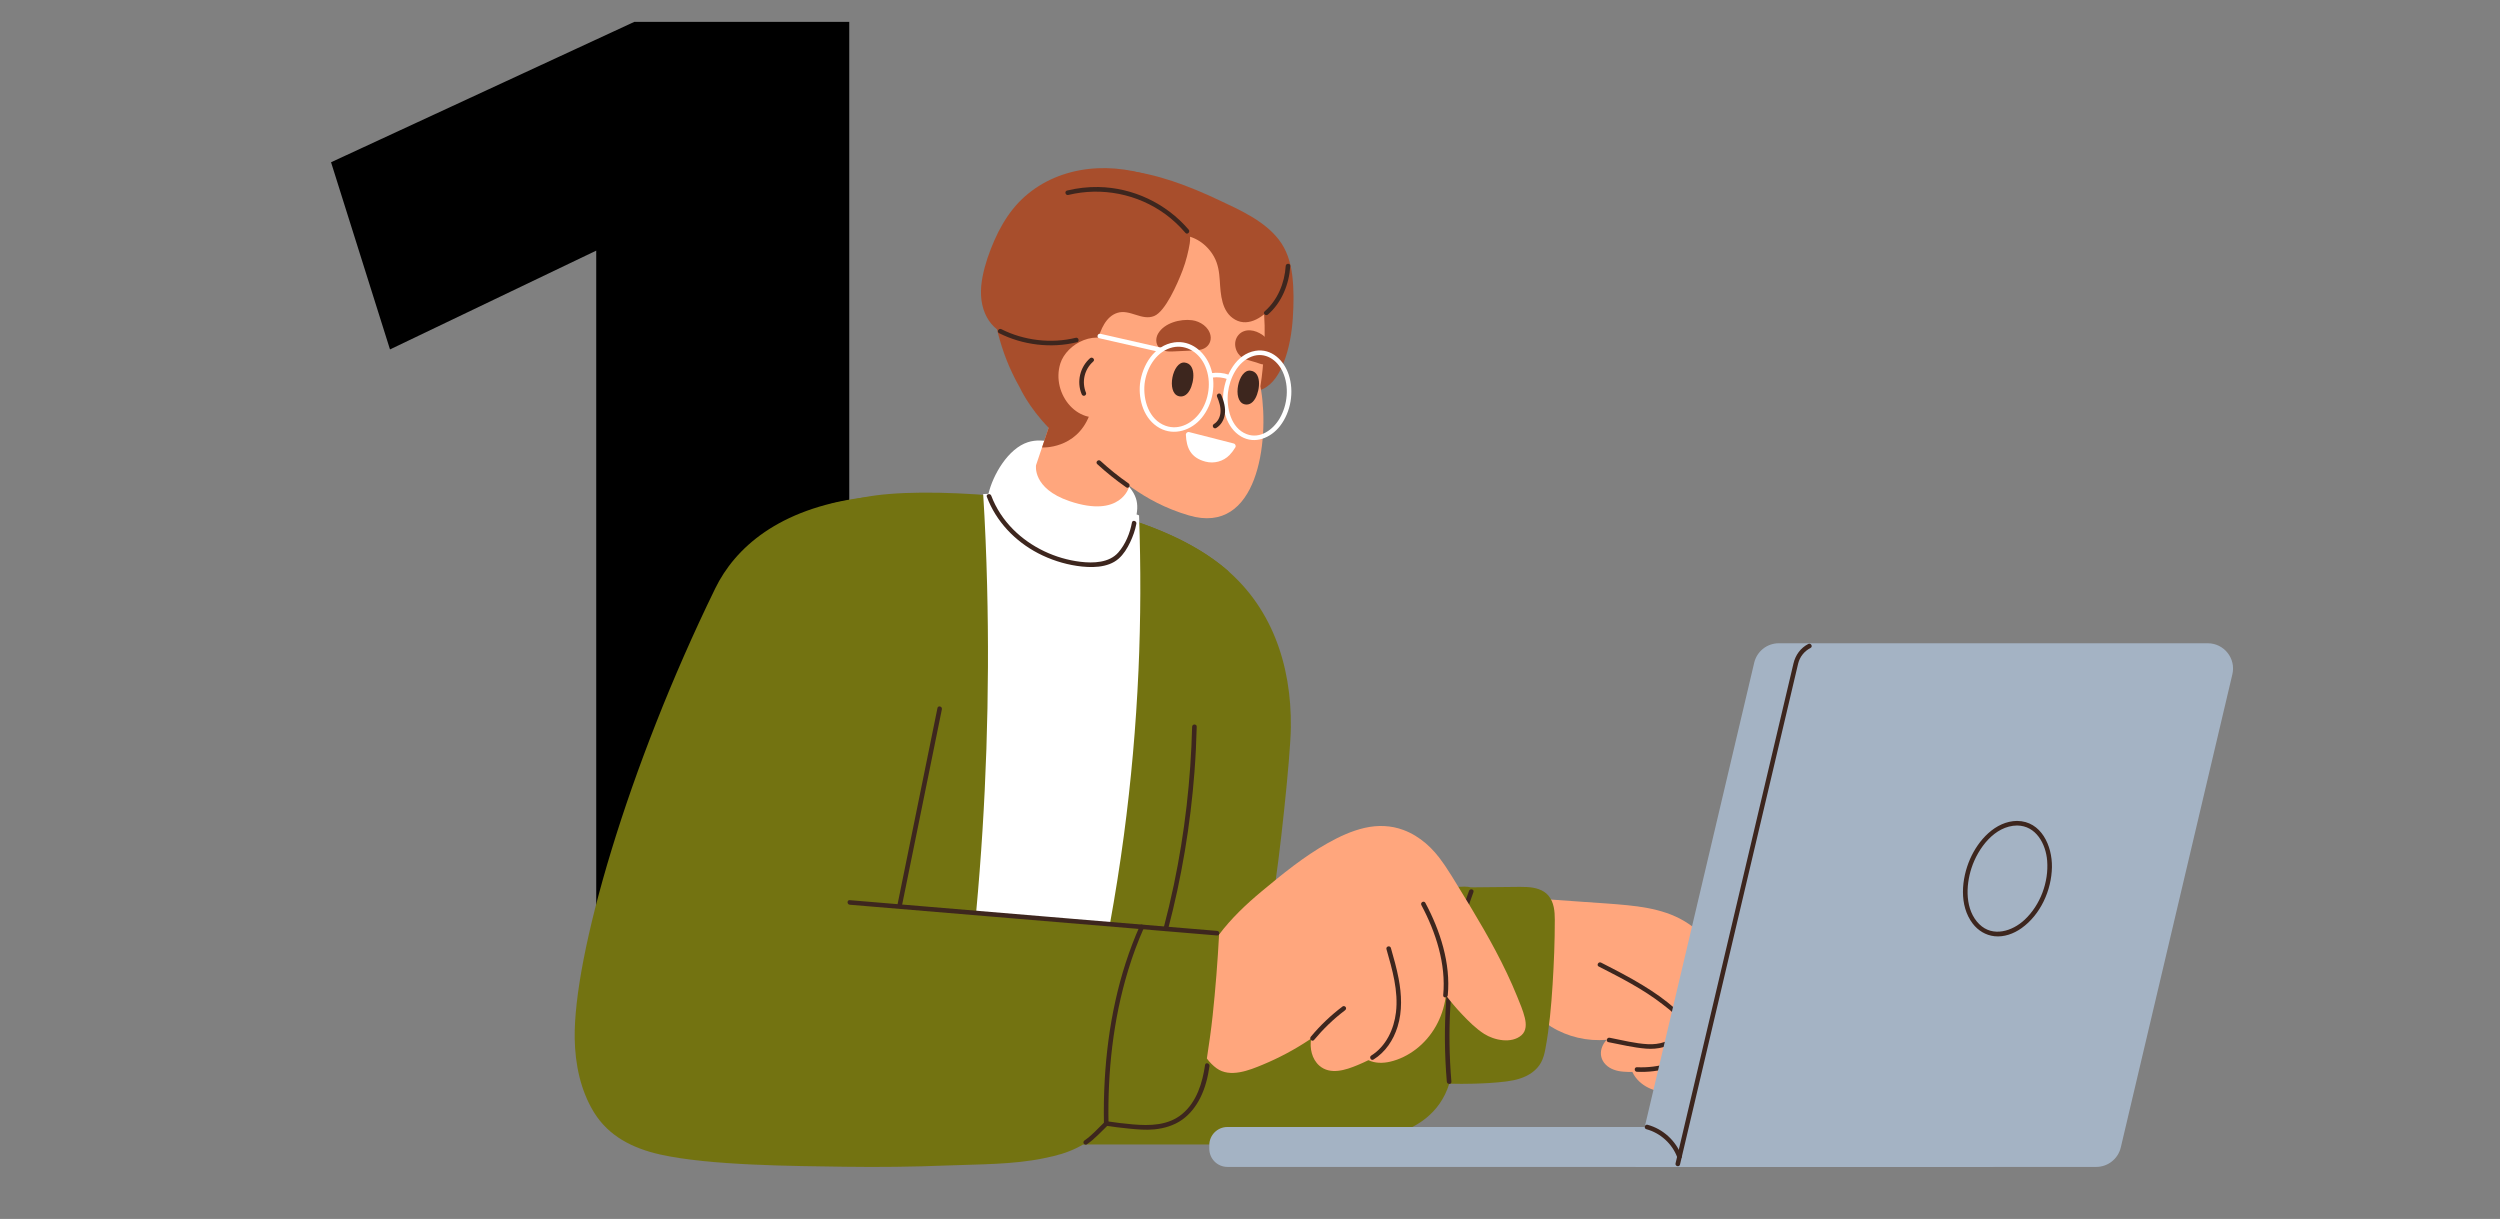<?xml version="1.0" encoding="UTF-8"?><svg id="Layer_1" xmlns="http://www.w3.org/2000/svg" viewBox="0 0 1700.16 828.94"><rect x="0" y="0" width="1700.16" height="828.94" fill="#808080" stroke="none"/><path d="m431.4,14.85h146.15v742.54h-172.08V170.44l-140.25,67.19-40.09-127.29L431.39,14.86h0Z" style="stroke-width:0px;"/><g id="Layer_2"><path d="m879.19,216.35c.66-9.61.79-19.46-.37-29.04-1.07-8.8-3.72-17.4-9.23-24.46-10.06-12.88-26.56-20.13-40.98-26.92-19.82-9.34-42.24-18.04-64.18-20.04-5.03-.46-10.1-.58-15.14-.32-3.78.19-7.6.68-11.1,2.22-1.07.47-2.08,1.06-3,1.75-4.27,1.14-7.35,6.5-9.42,9.98-2.86,4.83-5.03,10.48-3.62,16.07-.06.12-.14.24-.2.37-3.82,7.6-5.52,16.21-4.34,24.67,1.18,8.45,5.12,16.31,10.31,23.01,12.04,15.5,30.52,24.3,47.31,33.59,19.19,10.62,38.38,21.23,57.57,31.85,7.91,4.38,17.02,9.8,26.13,5.43,7.11-3.42,11.37-10.94,14.1-18.01,3.72-9.62,5.46-19.9,6.17-30.16h0Z" style="fill:#a84e2c; stroke-width:0px;"/><path d="m1213,735.62c-.96-4.83-3.63-9.18-5.89-13.49-2.52-4.82-5.04-9.63-7.57-14.45-4.97-9.48-9.93-18.97-14.9-28.45-4.33-8.27-8.52-16.65-13.29-24.67-4.38-7.37-9.38-14.46-15.62-20.38-6.42-6.09-14.12-10.51-22.49-13.35-8.48-2.88-17.37-4.29-26.26-5.19-9.86-1.01-19.77-1.56-29.65-2.27-19.14-1.37-38.29-2.8-57.44-4.1-5.71,14.42-7.15,31.48-5.99,44.74,1.51,17.37,8.1,32.78,18.08,45.84,5.41-1.82,10.65-4.23,15.86-6.71,2.25,1.87,4.62,3.59,7.12,5.13,11.25,6.93,24.55,9.98,37.7,8.86-1.53,1.59-2.74,3.49-3.45,5.8-1.23,3.99-.2,8.03,2.7,11,3.16,3.25,7.68,4.53,12.08,4.88,2.03.16,4.09.21,6.14.2.6,1.3,1.33,2.51,2.07,3.52,3.01,4.09,7.47,7.05,12.27,8.63,5.92,1.95,12.28,1.97,18.4,1.07,5.99-.88,11.9-2.51,17.54-4.71,3.76-1.47,7.52-3.23,11.07-5.28,2.61,2.64,5.24,5.24,7.95,7.78,5.8,5.44,12.97,12.88,21.78,10.99,7.33-1.58,13.33-7.59,11.78-15.41h0Z" style="fill:#ffa67d; stroke-width:0px;"/><path d="m1087.29,657.32c14.97,7.65,30.1,15.35,43.42,25.7,5.39,4.18,15.25,10.95,10.35,18.81-4.12,6.61-12.99,8.65-20.26,8.29-8.78-.43-17.52-2.72-26.13-4.39-1.96-.38-2.8,2.62-.83,3.01,8.46,1.63,16.96,3.71,25.57,4.41,7.82.63,16.56-1.12,22.18-6.99,2.64-2.76,4.43-6.44,3.83-10.32-.6-3.95-3.37-7.15-6.22-9.76-6.7-6.15-14.36-11.37-22.12-16.1-9.15-5.58-18.7-10.47-28.24-15.34-1.78-.91-3.36,1.78-1.57,2.69h0Z" style="fill:#3d261e; stroke-width:0px;"/><path d="m1143.29,703.34c8.47,9.98,16.95,19.97,25.42,29.96,1.3,1.53,3.49-.68,2.2-2.2-8.47-9.98-16.95-19.97-25.42-29.96-1.3-1.53-3.49.68-2.2,2.2h0Z" style="fill:#3d261e; stroke-width:0px;"/><path d="m1113.23,728.89c15.21.74,30.46-3.86,42.7-12.93,1.59-1.18.04-3.89-1.57-2.69-11.85,8.78-26.4,13.22-41.13,12.51-2.01-.1-2,3.02,0,3.12Z" style="fill:#3d261e; stroke-width:0px;"/><path d="m1053.12,609.16c-3.62-4.29-9.27-5.61-14.64-5.92-3.23-.19-6.47-.09-9.71-.06-3.84.04-7.69.07-11.53.11-5.64.05-11.28.11-16.93.17-1.28-.31-2.69-.48-4.24-.5-2.49-.03-99.58,3.59-129.89,4.57,3.65-21.07,11.44-92.28,11.68-112.85.51-42.73-13.17-83.52-47.77-110.6-16.8-13.15-36.43-22.17-56.55-29.12-25.22,11.81-38.99,42.86-48.8,67.18-15.4,38.21-31.3,79.99-43.81,119.28-16.21,50.92-28.86,106.48-24.55,160.28,1.32,16.53,5.88,33.43,15.54,47.11,10.66,15.1,26.87,21.9,44.75,24.75,6.39,1.02,12.87,1.73,19.39,2.22l.49,2.55h143.14c42.67,0,92.89-.95,105.79-40.99.1-.12.21-.24.31-.36,5.44.15,10.89.16,16.33,0,7.4-.21,14.84-.58,22.19-1.51,6.34-.8,12.73-2.42,17.91-6.32,2.38-1.79,4.41-4.04,5.83-6.66,1.52-2.82,2.31-5.94,2.89-9.08,2.71-14.46,4.01-29.26,4.93-43.93.91-14.62,1.52-29.34,1.49-43.99-.01-5.62-.49-11.84-4.27-16.33h0Z" style="fill:#737311; stroke-width:0px;"/><path d="m987.05,735.65c-2.81-33.81-1.33-68.26,6.61-101.34,2.25-9.36,5.03-18.6,8.38-27.63.7-1.88-2.31-2.7-3.01-.83-11.95,32.24-16.6,66.91-16.4,101.18.06,9.55.5,19.09,1.3,28.61.17,1.98,3.28,2,3.12,0h0Z" style="fill:#3d261e; stroke-width:0px;"/><path d="m710.23,787.59c3.96-.76,7.89-1.71,11.76-2.88,13.73-4.18,26.62-12.91,35.12-24.89,9.98-14.08,10.67-30.37,13.68-46.79,3.92-21.35,8.21-42.64,12.31-63.95.95-4.95,2.42-10.62.35-15.5-1.97-4.62-5.75-6.56-11.34-6.99-2.86-.22-144.55-4.6-157.44-5,3.92-13.59,7.83-27.19,11.73-40.79,6-20.93,12.28-41.82,17.86-62.87,9.81-36.99,16.05-77.72-.46-113.83-7.02-15.35-14.14-37.79-28.84-46.27-13.7-7.9-12.57-21.51-28.4-19.42-57.26,7.52-86.82,34.42-100.13,61.69-59.7,122.28-96.53,249.9-95.6,306.2.29,17.3,3.92,35.2,13.06,50.08,10.1,16.43,26.52,24.57,44.95,28.73,33.7,7.59,91.12,7.83,125.5,8.35,23.39.35,46.79.06,70.15-.87,21.61-.86,44.5-.55,65.74-4.98h0Z" style="fill:#737311; stroke-width:0px;"/><path d="m831.09,636.83c-3.48-4.71-9.28-6.45-14.84-7.14-3.35-.41-6.74-.52-10.1-.7-4.01-.22-8.01-.43-12.01-.65-8.01-.43-16.01-.86-24.03-1.29-3.84-.2-7.68-.4-11.52-.55-1.21-.05-11.24,21.52-12.52,25.06-5.13,14.22-8.96,28.93-12.85,43.53-3.93,14.74-7.49,29.68-8.8,44.91-.32,3.76-.5,7.54-.52,11.32-.02,2.92-.52,6.93,1.73,9.21,2.22,2.25,6.18,2.31,9.1,2.75,3.74.57,7.48,1.07,11.24,1.5,7.84.89,15.71,1.48,23.6,1.75,7.71.27,15.49.38,23.2-.1,6.65-.42,13.41-1.68,19.07-5.4,2.6-1.71,4.86-3.91,6.51-6.55,1.77-2.84,2.79-6.04,3.61-9.26,3.78-14.88,6.11-30.19,8.04-45.41,1.92-15.16,3.52-30.44,4.46-45.7.36-5.85.27-12.36-3.36-17.28h0Z" style="fill:#737311; stroke-width:0px;"/><path d="m835.45,388.55c-1.73-1.53-3.5-3.03-5.34-4.47-18.97-14.85-41.56-24.44-64.36-31.71-41.07-13.1-136.73-22.78-179.2-13.96-28.81,5.98-24.35,1.29-47.2,27.42-23.32,26.67-42.78,59.46-49.5,94.49-8.57,44.73-.05,90.47,13.98,133.16,6.44,19.61,13.63,39.22,23.29,57.5,8.78,16.61,19.92,32.34,34.85,43.99,16.45,12.83,36.5,19.05,56.97,21.63,22.53,2.83,45.56,2.2,68.2,1.59,24.62-.66,49.24-2.12,73.75-4.63,10.09-1.03,20.35-2.46,29.81-6.31,8.82-3.58,16.34-9.4,21.75-17.26,5.39-7.82,8.66-16.86,11.06-25.99,2.78-10.54,4.62-21.35,6.38-32.1,3.92-23.89,6.45-47.99,7.94-72.15,2.97-48.31,1.83-96.76-.52-145.06-.42-8.57-.77-17.42-1.87-26.13h0Z" style="fill:#737311; stroke-width:0px;"/><path d="m774.22,456.36c-1.67,37.46-4.98,74.86-9.94,112.03-2.69,20.15-5.87,40.23-9.51,60.23-11.23-.88-22.46-1.75-33.68-2.74-13.18-1.17-26.36-2.43-39.52-3.78-5.9-.6-11.8-1.26-17.71-1.85,3.42-36.92,5.72-73.95,6.96-111,1.23-36.97,1.41-73.98.48-110.97-.52-20.78-1.36-41.55-2.67-62.29,6.33-.34,12.66-.64,19.01-.61,7.96.04,15.93.43,23.86,1.19,15.76,1.49,31.39,4.39,46.64,8.65,5.56,1.55,11.05,3.32,16.49,5.24,1.25,35.29,1.17,70.63-.4,105.9h0Z" style="fill:#fff; stroke-width:0px;"/><path d="m748.77,316.28c-4.95-3.34-10.29-6.07-15.73-8.52-5.59-2.52-11.26-5.33-17.21-6.92-5.48-1.47-11.37-1.86-16.77-.13-13.49,4.32-23.89,22.31-26.89,35.3-1.59,6.86-.75,14.9,4.34,20.16,2.83,2.92,6.63,4.59,10.57,5.36,1.06.21,2.12.36,3.2.48,4.92,3.43,10.13,6.45,15.6,9,10.12,4.7,21.2,8.24,32.45,8.27,10.55.03,21.59-3.43,27.59-12.68,5.07-7.82,9.45-19.06,6.58-27.69-3.36-10.1-15.02-16.75-23.73-22.62h0Z" style="fill:#fff; stroke-width:0px;"/><path d="m753.87,764.04c-.69-35.15,3.11-70.64,13.39-104.34,2.97-9.73,6.49-19.28,10.62-28.57.81-1.81-1.88-3.4-2.69-1.57-14.69,33.01-21.87,68.96-23.91,104.93-.56,9.84-.72,19.7-.53,29.56.04,2,3.15,2.01,3.12,0h0Z" style="fill:#3d261e; stroke-width:0px;"/><path d="m577.89,615.28c32.46,2.72,64.92,5.43,97.38,8.15s64.92,5.43,97.38,8.15c18.36,1.54,36.73,3.07,55.09,4.61,2,.17,1.99-2.95,0-3.12-32.46-2.72-64.92-5.43-97.38-8.15-32.46-2.72-64.92-5.43-97.38-8.15-18.36-1.54-36.73-3.07-55.09-4.61-2-.17-1.99,2.95,0,3.12h0Z" style="fill:#3d261e; stroke-width:0px;"/><path d="m637.53,481.52c-7.07,34.79-14.15,69.57-21.22,104.36-2.01,9.9-4.03,19.81-6.04,29.71-.4,1.96,2.61,2.8,3.01.83,7.07-34.79,14.15-69.57,21.22-104.36,2.01-9.9,4.03-19.81,6.04-29.71.4-1.96-2.61-2.8-3.01-.83Z" style="fill:#3d261e; stroke-width:0px;"/><path d="m810.72,494.21c-.89,36.12-5.02,72.13-12.42,107.48-2.08,9.92-4.42,19.78-7,29.58-.51,1.94,2.49,2.77,3.01.83,9.24-35.04,15.25-70.91,18-107.04.78-10.27,1.29-20.55,1.54-30.85.05-2.01-3.06-2.01-3.12,0h0Z" style="fill:#3d261e; stroke-width:0px;"/><path d="m1036.98,692.2c-1.23-5.04-3.36-9.95-5.31-14.75-4.26-10.51-9.19-20.75-14.51-30.77-5.27-9.95-10.92-19.69-16.72-29.33-2.91-4.85-5.86-9.67-8.82-14.49-2.89-4.71-5.73-9.47-8.85-14.04-.41-.61-.85-1.21-1.28-1.81-6.73-9.93-15.69-18.31-27.07-22.57-8.46-3.17-17.5-3.44-26.27-1.45-8.98,2.04-17.4,6-25.39,10.49-16.14,9.07-30.55,20.88-44.74,32.68-10.27,8.54-20.62,18.28-28.96,29.39-.99,18.43-2.42,36.78-4.39,55.22-1.03,9.71-2.45,19.4-3.92,29.08,1.88,2.54,4.06,4.79,6.61,6.64,9.22,6.7,22.34,1.31,31.47-2.48,10.96-4.56,21.49-10.17,31.39-16.73.49-.33.98-.67,1.47-1-1.13,6.53.44,13.95,5.52,18.41,7.46,6.56,18.07,2.97,26.09-.38,2.47-1.03,4.92-2.13,7.33-3.32,4.48,2.18,9.86,2.16,14.73,1.03,6.34-1.46,12.34-4.48,17.51-8.42,11.19-8.55,18.28-21.43,20.27-35.3.07-.48.11-.97.17-1.45,3.39,4.51,7.03,8.81,10.89,12.87,4.58,4.83,9.49,9.77,15.12,13.37,6.91,4.41,18.65,6.82,25.39.93,3.44-3.01,3.27-7.72,2.27-11.82h0Z" style="fill:#ffa67d; stroke-width:0px;"/><path d="m893.63,707.25c6.23-7.47,13.25-14.29,21.03-20.14.68-.51,1.01-1.34.56-2.13-.38-.67-1.46-1.06-2.13-.56-8.01,6.01-15.25,12.94-21.66,20.63-1.28,1.53.92,3.74,2.2,2.2h0Z" style="fill:#3d261e; stroke-width:0px;"/><path d="m934.11,720.54c8.09-5.05,13.49-13.22,16.3-22.22,3.35-10.69,2.8-22.03.73-32.91-1.33-7.01-3.29-13.88-5.25-20.74-.55-1.92-3.56-1.11-3.01.83,3.97,13.89,8.2,28.4,6.46,42.99-1.37,11.49-6.75,23.07-16.81,29.36-1.7,1.06-.13,3.76,1.57,2.69h0Z" style="fill:#3d261e; stroke-width:0px;"/><path d="m984.59,676.82c2.06-21.66-5.16-43.96-15.27-62.85-.95-1.77-3.63-.2-2.69,1.57,9.86,18.45,16.86,40.15,14.84,61.28-.19,2,2.92,1.98,3.12,0h0Z" style="fill:#3d261e; stroke-width:0px;"/><path d="m751.9,765.54c5.35.82,10.73,1.49,16.12,2.01,5.59.54,11.27,1.06,16.88.51,6.78-.66,13.53-2.64,19.12-6.63,5.24-3.73,9.24-8.92,12.14-14.62,3.49-6.87,5.26-14.19,6.38-21.77.29-1.96-2.71-2.81-3.01-.83-1.81,12.21-5.63,24.99-15.43,33.25-9.52,8.01-22.08,8.2-33.81,7.18-5.87-.51-11.74-1.22-17.56-2.11-1.96-.3-2.81,2.7-.83,3.01h0Z" style="fill:#3d261e; stroke-width:0px;"/><path d="m671.13,337.91c6.26,16.7,19.1,30.12,34.82,38.32,8.25,4.3,17.25,7.25,26.45,8.62,9.11,1.36,20.93,1.59,28.31-4.89,3.42-3,5.91-7.08,7.85-11.15,1.91-4.01,3.46-8.27,4.24-12.65.35-1.96-2.65-2.8-3.01-.83-1.28,7.19-4.43,14.85-9.27,20.38-6.22,7.09-17.03,7.39-25.76,6.34-16.99-2.05-33.58-9.83-45.69-21.96-6.52-6.54-11.71-14.36-14.96-23.01-.7-1.86-3.71-1.05-3.01.83h0Z" style="fill:#3d261e; stroke-width:0px;"/><path d="m688.42,176.93c.43-1.48.9-2.95,1.4-4.42,17.82-52.17,94.05-62.04,135.56-28.77,34.96,28.02,37.19,67.58,33.29,107.28-.36,3.66-.86,7.59-1.51,11.68.19,1.01.36,2.01.52,3.02,5.46,33.84-2.03,98.75-49.22,84.78-32.32-9.56-47.83-26.79-67.65-40.78-43.45-30.65-67.9-79.56-52.38-132.8h0Z" style="fill:#ffa67d; stroke-width:0px;"/><path d="m792.89,264.36s-14.09,38.01-25.01,66.74c0,0-5.63,21.58-40.58,9.7-25.47-8.66-22.72-24.44-22.72-24.44l25.06-74.39,63.26,22.39Z" style="fill:#ffa67d; stroke-width:0px;"/><path d="m746.19,315.63c6.22,5.71,12.81,10.99,19.74,15.82,1.65,1.15,3.21-1.55,1.57-2.69-6.71-4.67-13.09-9.8-19.11-15.33-1.47-1.35-3.68.84-2.2,2.2h0Z" style="fill:#3d261e; stroke-width:0px;"/><path d="m735.24,265.31c.48-4.6.37-9.24.09-13.86-.37-5.92-1.01-11.84-1.01-17.78,0-6.29,1-12.47,1.97-18.67,1.61-10.32,2.81-21.7-2.49-31.23-5.06-9.1-15.5-13.37-25.6-12.86-5.49.28-10.83,1.77-15.86,3.92-3.75,1.6-7.92,3.35-10.63,6.53-3.52,4.12-6.55,10.82-7.29,16.18-.84,6.19.86,13.48,2.08,19.54,2.55,12.68,6.39,25.18,12,36.85,1.5,3.11,3.14,6.37,4.99,9.56h0s6.1,13.53,19.66,27.4l-4.49,13.42s23.13,1.4,32.17-21.79c3.51-8.99.39-14.24-5.59-17.22h0Z" style="fill:#a84e2c; stroke-width:0px;"/><path d="m870.52,178.32c-4.4-9.54-12.57-17.5-20.99-23.56-6.98-5.03-14.73-8.94-22.91-11.58-1.31-1.02-2.64-2.03-3.99-3.01-13.86-10.02-29.49-18.06-46.07-22.41-15.8-4.15-32.51-4.77-48.38-.6-15.39,4.05-29.26,12.45-39.26,24.91-5.17,6.44-9.28,13.69-12.61,21.24-3.51,7.96-6.46,16.37-8.12,24.92-1.61,8.31-1.68,17.05,1.7,24.95,2.87,6.71,8.25,12.49,15.4,14.53,7.4,2.11,15.37.28,22.04-3.22,7.26-3.81,12.98-9.68,18.13-15.96.26-.31.5-.63.76-.95-1.37,10.19-.82,23.07,3.64,30.66,2.7,4.59,13.78,5.46,18.16,8.38-1.35-8.36-3.73-6.97-1.54-15.11,1.95-7.23,5.52-16.18,13.32-18.72,8.54-2.78,16.72,5.55,25.11,2.12,7.64-3.13,15.81-21.88,19.32-31.05,2.46-6.45,4.02-13.14,4.87-18.32.27-1.68.33-3.2.21-4.56,2.3.74,4.51,1.76,6.57,3.1,4.04,2.63,7.41,6.3,9.74,10.51,2.78,5.01,3.56,10.55,3.91,16.19.59,9.38,1.11,21.32,10.41,26.59,9.56,5.42,20.09-2.49,25.88-9.8,3.28-4.14,5.98-8.94,6.92-14.19.92-5.14-.06-10.37-2.23-15.09h0Z" style="fill:#a84e2c; stroke-width:0px;"/><path d="m806.47,295.7c-.06-1.22,1.07-2.15,2.25-1.85,6.26,1.61,21.42,5.51,30.26,7.74,1.17.3,1.73,1.65,1.11,2.69-1.13,1.87-2.4,3.59-3.92,5.16-4.21,4.36-10.56,6.04-16.41,4.49-10.19-2.7-12.88-9.54-13.29-18.23h0Z" style="fill:#fff; stroke-width:0px;"/><path d="m755.47,281.43c18.13-8.68,22.5-32.7,6.64-45.85-16.46-13.66-36.86-1.57-41.01,11.6-6.54,20.82,12.79,44.58,34.37,34.25h0Z" style="fill:#ffa67d; stroke-width:0px;"/><path d="m741.3,243.61c-6.85,6.04-9.21,15.96-5.72,24.43.32.78,1.03,1.32,1.91,1.09.74-.2,1.41-1.14,1.09-1.91-3.1-7.53-1.19-16,4.92-21.39,1.51-1.33-.7-3.52-2.2-2.2h0Z" style="fill:#3d261e; stroke-width:0px;"/><path d="m846.1,274.88c2.26.68,5.36.13,7.66-4.07,3.32-6.08,4.24-17.9-3.45-18.75-8.25-.92-12.56,20.33-4.21,22.82h0Z" style="fill:#3d261e; stroke-width:0px;"/><path d="m801.45,269.38c2.26.68,5.36.13,7.66-4.07,3.32-6.08,4.24-17.9-3.45-18.75-8.25-.92-12.56,20.33-4.21,22.82h0Z" style="fill:#3d261e; stroke-width:0px;"/><path d="m788.2,236.38c2.37,2.57,6.01,2.75,9.26,2.63,4.04-.15,8.09-.37,12.14-.56,3.2-.15,6.72-.06,9.61-1.65,3.1-1.7,4.68-5.12,4.02-8.6-1.09-5.8-6.99-9.71-12.51-10.43-7.91-1.03-18.94,1.76-23.18,9.18-1.68,2.94-1.72,6.84.66,9.43h0Z" style="fill:#a84e2c; stroke-width:0px;"/><path d="m842.1,240.55c3.08,4.32,7.78,4.41,12.2,5.93,3.2,1.11,6.51,2.65,9.54-.09,4.58-4.14,1.6-11.92-1.84-15.62-3.99-4.29-10.44-7.55-16.04-5.53-2.88,1.04-5.13,3.56-5.79,6.82-.6,2.96.25,6.14,1.93,8.49h0Z" style="fill:#a84e2c; stroke-width:0px;"/><path d="m775.27,260.98c-1.18,11.3,2.83,24.31,13.31,30.11,10.02,5.55,21.79,1.52,28.7-6.97,7.74-9.51,10.08-23.4,5.76-34.9-3.81-10.12-13.17-17.97-24.44-16.37-13.6,1.94-21.8,15.5-23.33,28.13-.24,1.99,2.88,1.97,3.12,0,1.22-10.09,7.19-20.85,17.31-24.25,9.61-3.22,18.85,2.15,23.22,10.8,4.97,9.83,3.9,22.42-1.9,31.65-5.12,8.15-14.79,13.87-24.44,10.35-11.31-4.13-15.33-17.62-14.19-28.55.21-1.99-2.91-1.98-3.12,0h0Z" style="fill:#fff; stroke-width:0px;"/><path d="m831.98,266.9c-1.17,10.85,1.97,24.02,12.02,29.94,9.43,5.55,20.23.94,26.47-7.09,7.45-9.59,9.75-23.45,5.93-34.96-3.23-9.74-11.71-18.03-22.64-16.21-13.11,2.18-20.31,16.38-21.78,28.32-.24,1.99,2.87,1.97,3.12,0,1.2-9.69,6.46-20.77,16.18-24.44,9.09-3.42,17.41,2.33,21.12,10.57,4.43,9.83,3.26,22.16-2.08,31.4-4.45,7.71-13.26,14.33-22.48,10.82-10.89-4.14-13.85-18.07-12.74-28.36.21-1.99-2.9-1.98-3.12,0h0Z" style="fill:#fff; stroke-width:0px;"/><path d="m679.41,226.56c16.07,8.1,35.5,10.51,53,6.16,1.94-.48,1.12-3.49-.83-3.01-16.66,4.13-35.3,1.87-50.6-5.85-1.79-.9-3.36,1.79-1.57,2.69Z" style="fill:#3d261e; stroke-width:0px;"/><path d="m827.61,269.57c1.48,3.56,2.79,7.44,2.34,11.35-.34,2.97-1.81,5.91-4.43,7.46-1.72,1.02-.16,3.72,1.57,2.69,3.26-1.94,5.28-5.44,5.84-9.14.7-4.55-.6-9.02-2.32-13.19-.32-.77-1.03-1.33-1.91-1.09-.73.2-1.41,1.13-1.09,1.91Z" style="fill:#3d261e; stroke-width:0px;"/><path d="m824.65,256.76c3.44-.49,6.99-.05,10.28,1.11.79.28,1.71-.32,1.91-1.09.24-.86-.29-1.63-1.09-1.91-3.84-1.36-7.92-1.68-11.93-1.11-.83.12-1.29,1.18-1.09,1.91.25.9,1.08,1.21,1.91,1.09h0Z" style="fill:#fff; stroke-width:0px;"/><path d="m747.5,230.01c13.74,3.13,27.48,6.26,41.22,9.4,1.95.44,2.79-2.56.83-3.01-13.74-3.13-27.48-6.26-41.22-9.4-1.95-.44-2.79,2.56-.83,3.01Z" style="fill:#fff; stroke-width:0px;"/><path d="m808.38,156.18c-15.31-17.9-37.89-28.6-61.46-29-7.15-.12-14.31.71-21.26,2.4-1.95.47-1.12,3.48.83,3.01,22.82-5.54,47.19-.72,66.13,13.15,5,3.66,9.53,7.95,13.56,12.65,1.31,1.52,3.5-.69,2.2-2.2h0Z" style="fill:#3d261e; stroke-width:0px;"/><path d="m862.27,213.92c9.42-8.15,14.45-20.79,15.21-33.04.12-2-2.99-2-3.12,0-.71,11.47-5.49,23.23-14.29,30.84-1.52,1.31.69,3.51,2.2,2.2h0Z" style="fill:#3d261e; stroke-width:0px;"/><path d="m739.12,778.23c5.36-3.63,9.66-8.58,14.33-13,1.46-1.38-.75-3.58-2.2-2.2-4.47,4.23-8.57,9.05-13.69,12.52-.7.47-1.01,1.37-.56,2.13.4.69,1.43,1.03,2.13.56h0Z" style="fill:#3d261e; stroke-width:0px;"/><path d="m1425.56,793.58h-313.45l80.86-342.88c1.83-7.75,8.75-13.24,16.72-13.24h291.74c11.08,0,19.26,10.34,16.72,21.12l-75.88,321.76c-1.83,7.75-8.75,13.24-16.72,13.24h0Z" style="fill:#a4b3c4; stroke-width:0px;"/><path d="m1371.81,558.27c-14.93.16-26.54,13.28-32.08,26.01-5.83,13.39-7.56,31.5,1.81,43.79,3.63,4.77,8.85,7.97,14.85,8.63,6.52.71,13.05-1.7,18.31-5.43,13.01-9.24,20.49-25.87,20.75-41.61.23-14.37-7.2-31.2-23.64-31.38-2.01-.02-2.01,3.09,0,3.12,12.83.14,19.5,12.51,20.39,23.96,1.14,14.53-4.65,30.1-15.3,40.11-8.36,7.85-21.68,12.08-30.85,3.05-9.79-9.63-9.26-26.06-5.32-38.15,4.34-13.33,15.61-28.8,31.08-28.98,2-.02,2.01-3.14,0-3.12h0Z" style="fill:#3d261e; stroke-width:0px;"/><path d="m834.73,766.43h518.18c6.8,0,12.33,5.52,12.33,12.33v2.49c0,6.8-5.52,12.33-12.33,12.33h-518.18c-6.8,0-12.33-5.52-12.33-12.33v-2.49c0-6.8,5.52-12.33,12.33-12.33Z" style="fill:#a4b3c4; stroke-width:0px;"/><path d="m1142.49,792.03c.74-3.14,1.48-6.28,2.22-9.42,2.01-8.53,4.02-17.06,6.04-25.58,2.97-12.58,5.94-25.16,8.9-37.74,3.61-15.3,7.22-30.59,10.82-45.89,3.93-16.68,7.86-33.36,11.8-50.03,3.94-16.72,7.89-33.44,11.83-50.17,3.64-15.43,7.28-30.86,10.92-46.29,3.02-12.8,6.04-25.61,9.06-38.42,2.09-8.84,4.17-17.68,6.25-26.53.83-3.54,1.63-7.1,2.51-10.64,1.17-4.71,4.16-8.45,8.46-10.69,1.78-.92.2-3.62-1.57-2.69-5.29,2.75-8.71,7.55-10.06,13.28-.4,1.7-.8,3.4-1.2,5.1-1.77,7.51-3.54,15.02-5.32,22.54-2.8,11.88-5.6,23.76-8.41,35.64-3.52,14.9-7.03,29.8-10.54,44.7-3.91,16.57-7.81,33.13-11.72,49.7-4,16.94-7.99,33.89-11.99,50.83-3.73,15.84-7.47,31.69-11.21,47.52-3.17,13.45-6.34,26.9-9.52,40.35-2.29,9.71-4.58,19.42-6.87,29.13-1.09,4.62-2.24,9.22-3.27,13.85-.04.2-.1.4-.14.6-.46,1.95,2.54,2.78,3.01.83h0Z" style="fill:#3d261e; stroke-width:0px;"/><path d="m1119.62,767.93c9.5,2.57,17.55,9.8,20.99,19.05.69,1.86,3.71,1.06,3.01-.83-3.82-10.28-12.55-18.36-23.16-21.23-1.94-.52-2.76,2.48-.83,3.01h0Z" style="fill:#3d261e; stroke-width:0px;"/></g></svg>